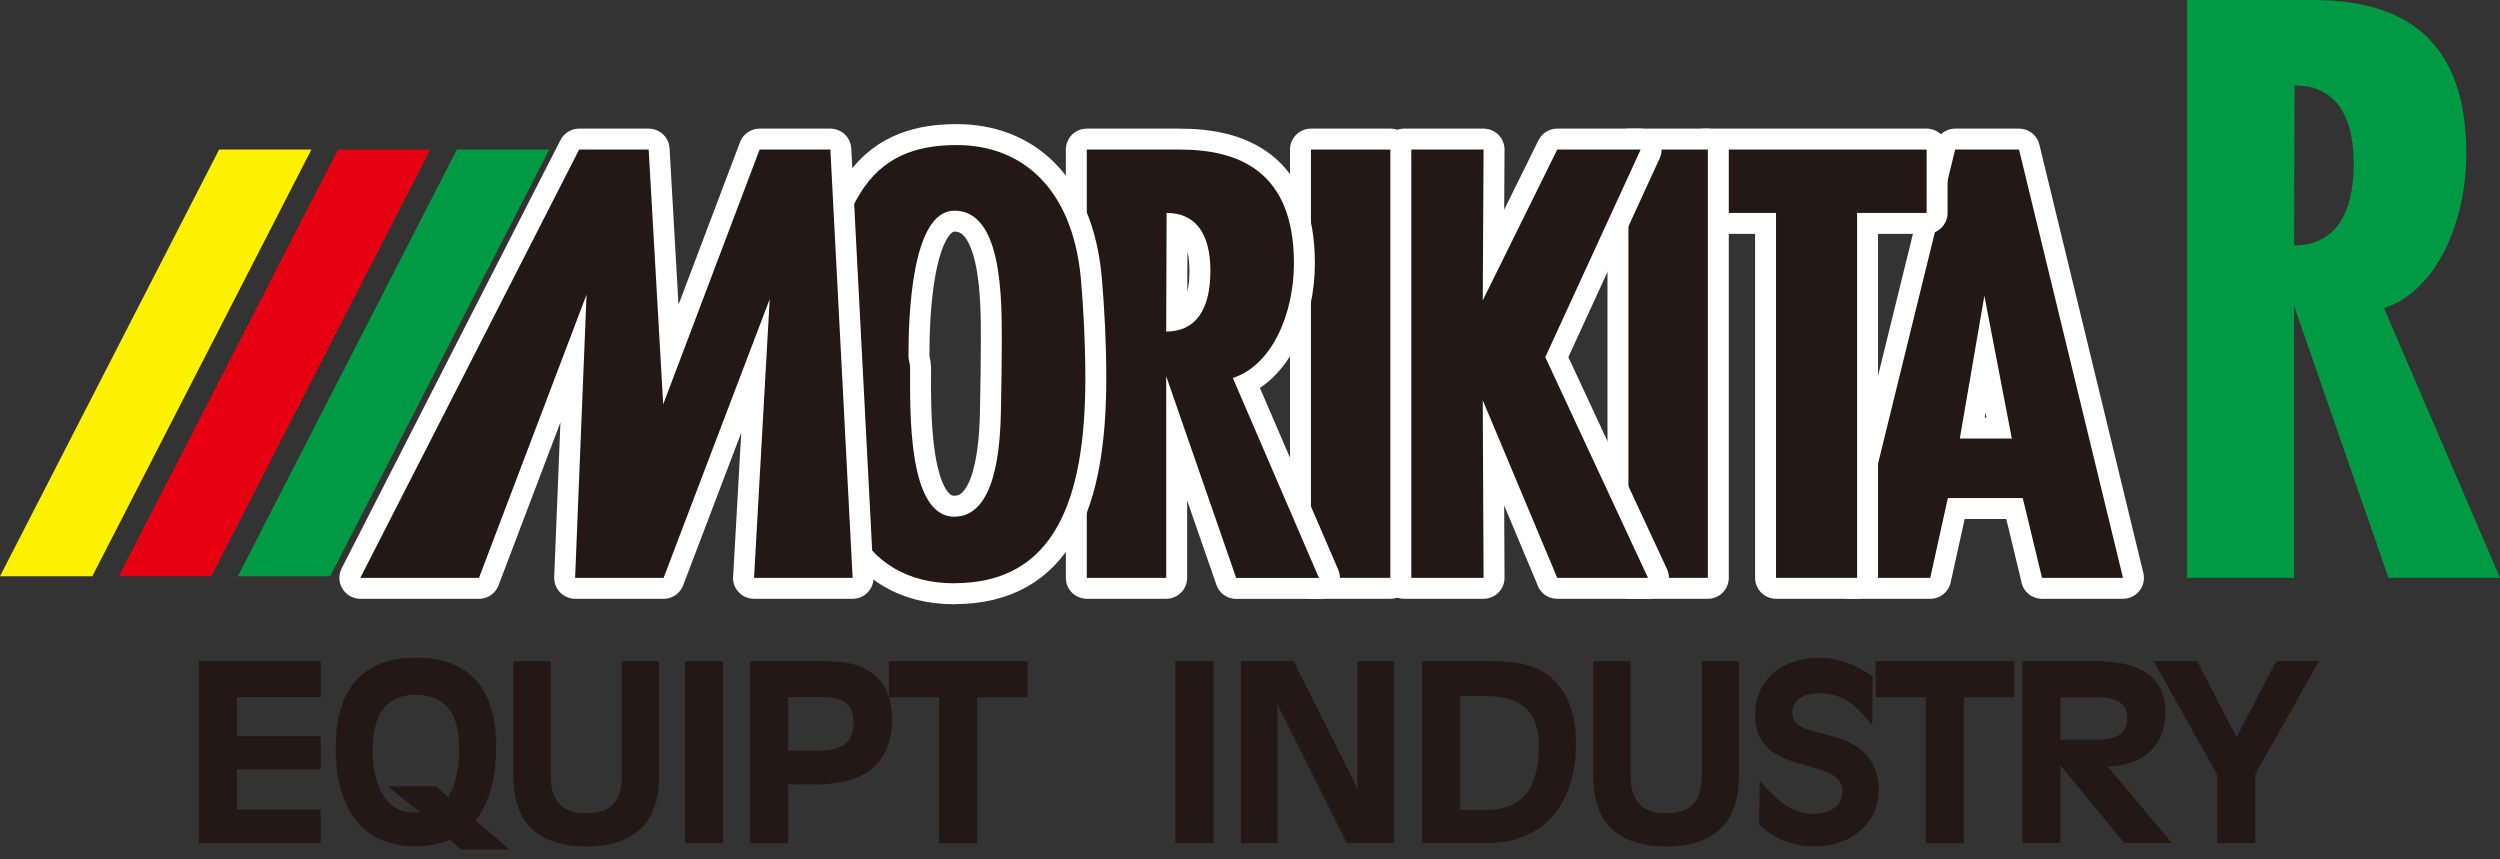 <svg width="160" height="55" viewBox="0 0 160 55" fill="none" xmlns="http://www.w3.org/2000/svg">
<rect x="0" y="0" width="160" height="55" fill="#333333" stroke="none"/>
<g clip-path="url(#clip0_907_551)">
<path d="M130.689 36.982L129.456 31.875H124.663L123.535 36.982H118.4L125.131 9.572H129.218L135.871 36.982H130.682H130.689ZM126.997 18.943L125.428 28.066H128.757L127.003 18.943H126.997Z" fill="white" stroke="white" stroke-width="2.68" stroke-linecap="round" stroke-linejoin="round"/>
<path d="M130.689 36.982L129.456 31.875H124.663L123.535 36.982H118.4L125.131 9.572H129.218L135.871 36.982H130.682H130.689ZM126.997 18.943L125.428 28.066H128.757L127.003 18.943H126.997Z" fill="#231815"/>
<path d="M152.86 36.982L146.821 19.579V36.982H139.971V0H147.988C153.005 0 157.844 1.794 157.844 9.813C157.844 14.204 155.939 18.635 152.577 19.719L160 36.982H152.86ZM146.854 5.469L146.821 15.703C149.399 15.703 150.638 13.769 150.638 10.469C150.638 7.169 149.293 5.469 146.854 5.469Z" fill="#009944"/>
<path d="M118.854 13.628V36.982H113.666V13.628H109.058V9.572H123.305V13.628H118.854Z" fill="white" stroke="white" stroke-width="2.68" stroke-linecap="round" stroke-linejoin="round"/>
<path d="M118.854 13.628V36.982H113.666V13.628H109.058V9.572H123.305V13.628H118.854Z" fill="#231815"/>
<path d="M104.219 36.982V9.572H109.302V36.982H104.219Z" fill="white" stroke="white" stroke-width="2.68" stroke-linecap="round" stroke-linejoin="round"/>
<path d="M104.219 36.982V9.572H109.302V36.982H104.219Z" fill="#231815"/>
<path d="M99.663 36.982L94.896 25.616L94.949 36.982H89.866V9.572H94.949L94.896 19.224L99.663 9.572H105.003L98.898 22.859L105.471 36.982H99.656H99.663Z" fill="white" stroke="white" stroke-width="2.68" stroke-linecap="round" stroke-linejoin="round"/>
<path d="M99.663 36.982L94.896 25.616L94.949 36.982H89.866V9.572H94.949L94.896 19.224L99.663 9.572H105.003L98.898 22.859L105.471 36.982H99.656H99.663Z" fill="#231815"/>
<path d="M83.9 36.982V9.572H88.983V36.982H83.9Z" fill="white" stroke="white" stroke-width="2.68" stroke-linecap="round" stroke-linejoin="round"/>
<path d="M83.9 36.982V9.572H88.983V36.982H83.9Z" fill="#231815"/>
<path d="M79.113 36.982L74.637 24.077V36.982H69.554V9.572H75.5C79.219 9.572 82.812 10.904 82.812 16.848C82.812 20.101 81.394 23.387 78.902 24.191L84.414 36.989H79.113V36.982ZM74.663 13.628L74.637 21.219C76.549 21.219 77.465 19.786 77.465 17.336C77.465 14.886 76.469 13.628 74.663 13.628Z" fill="white" stroke="white" stroke-width="2.68" stroke-linecap="round" stroke-linejoin="round"/>
<path d="M79.113 36.982L74.637 24.077V36.982H69.554V9.572H75.5C79.219 9.572 82.812 10.904 82.812 16.848C82.812 20.101 81.394 23.387 78.902 24.191L84.414 36.989H79.113V36.982ZM74.663 13.628L74.637 21.219C76.549 21.219 77.465 19.786 77.465 17.336C77.465 14.886 76.469 13.628 74.663 13.628Z" fill="#231815"/>
<path d="M61.075 37.331C54.997 37.331 52.854 31.909 52.854 24.499C52.854 24.044 52.749 23.588 52.749 23.167C52.749 19.218 53.243 14.987 55.313 11.975C56.856 9.773 59.084 9.284 61.234 9.284C65.374 9.284 68.618 12.008 69.171 17.778C69.356 19.873 69.462 22.082 69.462 24.211C69.462 32.042 67.47 37.324 61.082 37.324L61.075 37.331ZM61.075 13.488C58.326 13.488 58.142 20.309 58.142 22.825C58.142 23.033 58.247 23.281 58.247 23.521C58.247 26.212 58.063 33.067 61.075 33.067C63.719 33.067 64.036 28.662 64.062 26.038C64.088 24.639 64.115 23.24 64.115 21.841C64.115 18.936 64.115 13.481 61.075 13.481V13.488Z" fill="white" stroke="white" stroke-width="2.68" stroke-linecap="round" stroke-linejoin="round"/>
<path d="M61.075 37.331C54.997 37.331 52.854 31.909 52.854 24.499C52.854 24.044 52.749 23.588 52.749 23.167C52.749 19.218 53.243 14.987 55.313 11.975C56.856 9.773 59.084 9.284 61.234 9.284C65.374 9.284 68.618 12.008 69.171 17.778C69.356 19.873 69.462 22.082 69.462 24.211C69.462 32.042 67.47 37.324 61.082 37.324L61.075 37.331ZM61.075 13.488C58.326 13.488 58.142 20.309 58.142 22.825C58.142 23.033 58.247 23.281 58.247 23.521C58.247 26.212 58.063 33.067 61.075 33.067C63.719 33.067 64.036 28.662 64.062 26.038C64.088 24.639 64.115 23.24 64.115 21.841C64.115 18.936 64.115 13.481 61.075 13.481V13.488Z" fill="#231815"/>
<path d="M48.259 36.982L49.261 19.144L42.471 36.982H36.807L37.539 18.856L30.656 36.982H23.061L37.065 9.572H41.515L42.444 25.878L48.615 9.572H53.144L54.568 36.982H48.252H48.259Z" fill="white" stroke="white" stroke-width="2.68" stroke-linecap="round" stroke-linejoin="round"/>
<path d="M48.259 36.982L49.261 19.144L42.471 36.982H36.807L37.539 18.856L30.656 36.982H23.061L37.065 9.572H41.515L42.444 25.878L48.615 9.572H53.144L54.568 36.982H48.252H48.259Z" fill="#231815"/>
<path d="M21.13 36.882H15.223L29.239 9.572H35.153L21.13 36.882Z" fill="#009944"/>
<path d="M13.522 36.882H7.608L21.631 9.572H27.538L13.522 36.882Z" fill="#E60012"/>
<path d="M5.907 36.882H0L14.023 9.572H19.93L5.907 36.882Z" fill="#FFF100"/>
<path d="M12.724 53.958V42.31H20.523V44.613H15.163V47.117H20.523V49.239H15.163V51.816H20.523V53.958H12.724Z" fill="#231815"/>
<path d="M29.496 54.379L28.784 53.743C28.112 54.044 27.334 54.165 26.622 54.165C22.982 54.165 21.486 51.514 21.486 47.866C21.486 44.218 23.088 42.096 26.608 42.096C30.129 42.096 31.757 44.131 31.757 47.833C31.757 49.446 31.448 51.253 30.432 52.505L32.621 54.372H29.496V54.379ZM26.595 44.466C24.518 44.466 23.846 46.019 23.846 48.033C23.846 49.794 24.446 51.996 26.444 51.996C26.529 51.996 26.879 51.983 26.879 51.983L24.828 50.329H27.94L28.665 51.005C29.226 50.209 29.391 48.944 29.391 47.98C29.391 45.898 28.705 44.472 26.602 44.472L26.595 44.466Z" fill="#231815"/>
<path d="M37.533 54.172C34.744 54.172 32.858 52.933 32.858 49.7V42.317H35.245V49.7C35.245 51.34 36.069 52.05 37.533 52.05C38.996 52.05 39.794 51.34 39.794 49.7V42.317H42.181V49.7C42.181 52.907 40.308 54.172 37.533 54.172Z" fill="#231815"/>
<path d="M43.842 53.958V42.31H46.281V53.958H43.842Z" fill="#231815"/>
<path d="M56.79 47.799C55.689 50.51 52.689 50.196 50.441 50.196V53.964H48.002V42.317H52.314C52.973 42.317 53.652 42.317 54.298 42.438C56.124 42.799 57.1 44.064 57.1 46.052C57.1 46.641 57.014 47.244 56.79 47.799ZM52.353 44.606H50.441V48.04H52.34C53.514 48.04 54.628 47.799 54.628 46.26C54.628 44.72 53.5 44.606 52.353 44.606Z" fill="#231815"/>
<path d="M62.539 44.62V53.964H60.1V44.62H56.889V42.317H65.763V44.62H62.539Z" fill="#231815"/>
<path d="M75.224 53.958V42.31H77.663V53.958H75.224Z" fill="#231815"/>
<path d="M86.201 53.958L81.763 45.102L81.737 45.042C81.75 45.282 81.763 45.523 81.763 45.764V53.958H79.416V42.31H82.779L86.365 49.439C86.55 49.787 86.715 50.149 86.879 50.51C86.879 50.256 86.866 49.995 86.866 49.74V42.31H89.227V53.958H86.201Z" fill="#231815"/>
<path d="M95.16 53.958H91.013V42.31H94.989C95.879 42.31 96.815 42.324 97.678 42.551C99.966 43.167 100.863 45.175 100.863 47.572C100.863 51.441 98.826 53.958 95.153 53.958H95.16ZM94.975 44.546H93.453V51.836H95.101C97.54 51.836 98.489 50.269 98.489 47.786C98.489 45.303 97.177 44.546 94.975 44.546Z" fill="#231815"/>
<path d="M106.645 54.172C103.856 54.172 101.97 52.933 101.97 49.7V42.317H104.357V49.7C104.357 51.34 105.181 52.05 106.645 52.05C108.108 52.05 108.906 51.34 108.906 49.7V42.317H111.293V49.7C111.293 52.907 109.42 54.172 106.645 54.172Z" fill="#231815"/>
<path d="M116.184 54.172C114.82 54.172 113.62 53.75 112.585 52.773L112.624 49.968C113.56 51.039 114.563 52.077 116.013 52.077C116.877 52.077 117.912 51.762 117.912 50.631C117.912 48.308 112.328 49.848 112.328 45.764C112.328 43.281 114.325 42.103 116.389 42.103C117.688 42.103 118.775 42.525 119.85 43.294L119.824 46.427C118.887 45.249 117.997 44.365 116.474 44.365C115.697 44.365 114.714 44.593 114.714 45.644C114.714 47.404 118.65 46.394 119.903 48.991C120.127 49.459 120.239 49.988 120.239 50.51C120.239 52.92 118.202 54.172 116.178 54.172H116.184Z" fill="#231815"/>
<path d="M125.691 44.62V53.964H123.252V44.62H120.041V42.317H128.915V44.62H125.691Z" fill="#231815"/>
<path d="M135.956 53.958L131.869 48.984V53.958H129.429V42.31H134.005C136.081 42.31 138.58 42.766 138.58 45.564C138.58 47.926 136.905 49.044 134.881 49.044L139.008 53.958H135.956ZM134.044 44.633H131.869V47.344H134.255C135.119 47.344 136.141 47.15 136.141 45.985C136.141 44.687 134.954 44.627 134.051 44.627L134.044 44.633Z" fill="#231815"/>
<path d="M144.342 49.546V53.958H141.903V49.587L137.829 42.31H140.617L143.142 47.177L145.681 42.31H148.417L144.342 49.54V49.546Z" fill="#231815"/>
</g>
<defs>
<clipPath id="clip0_907_551">
<rect width="160" height="54.379" fill="white"/>
</clipPath>
</defs>
</svg>
